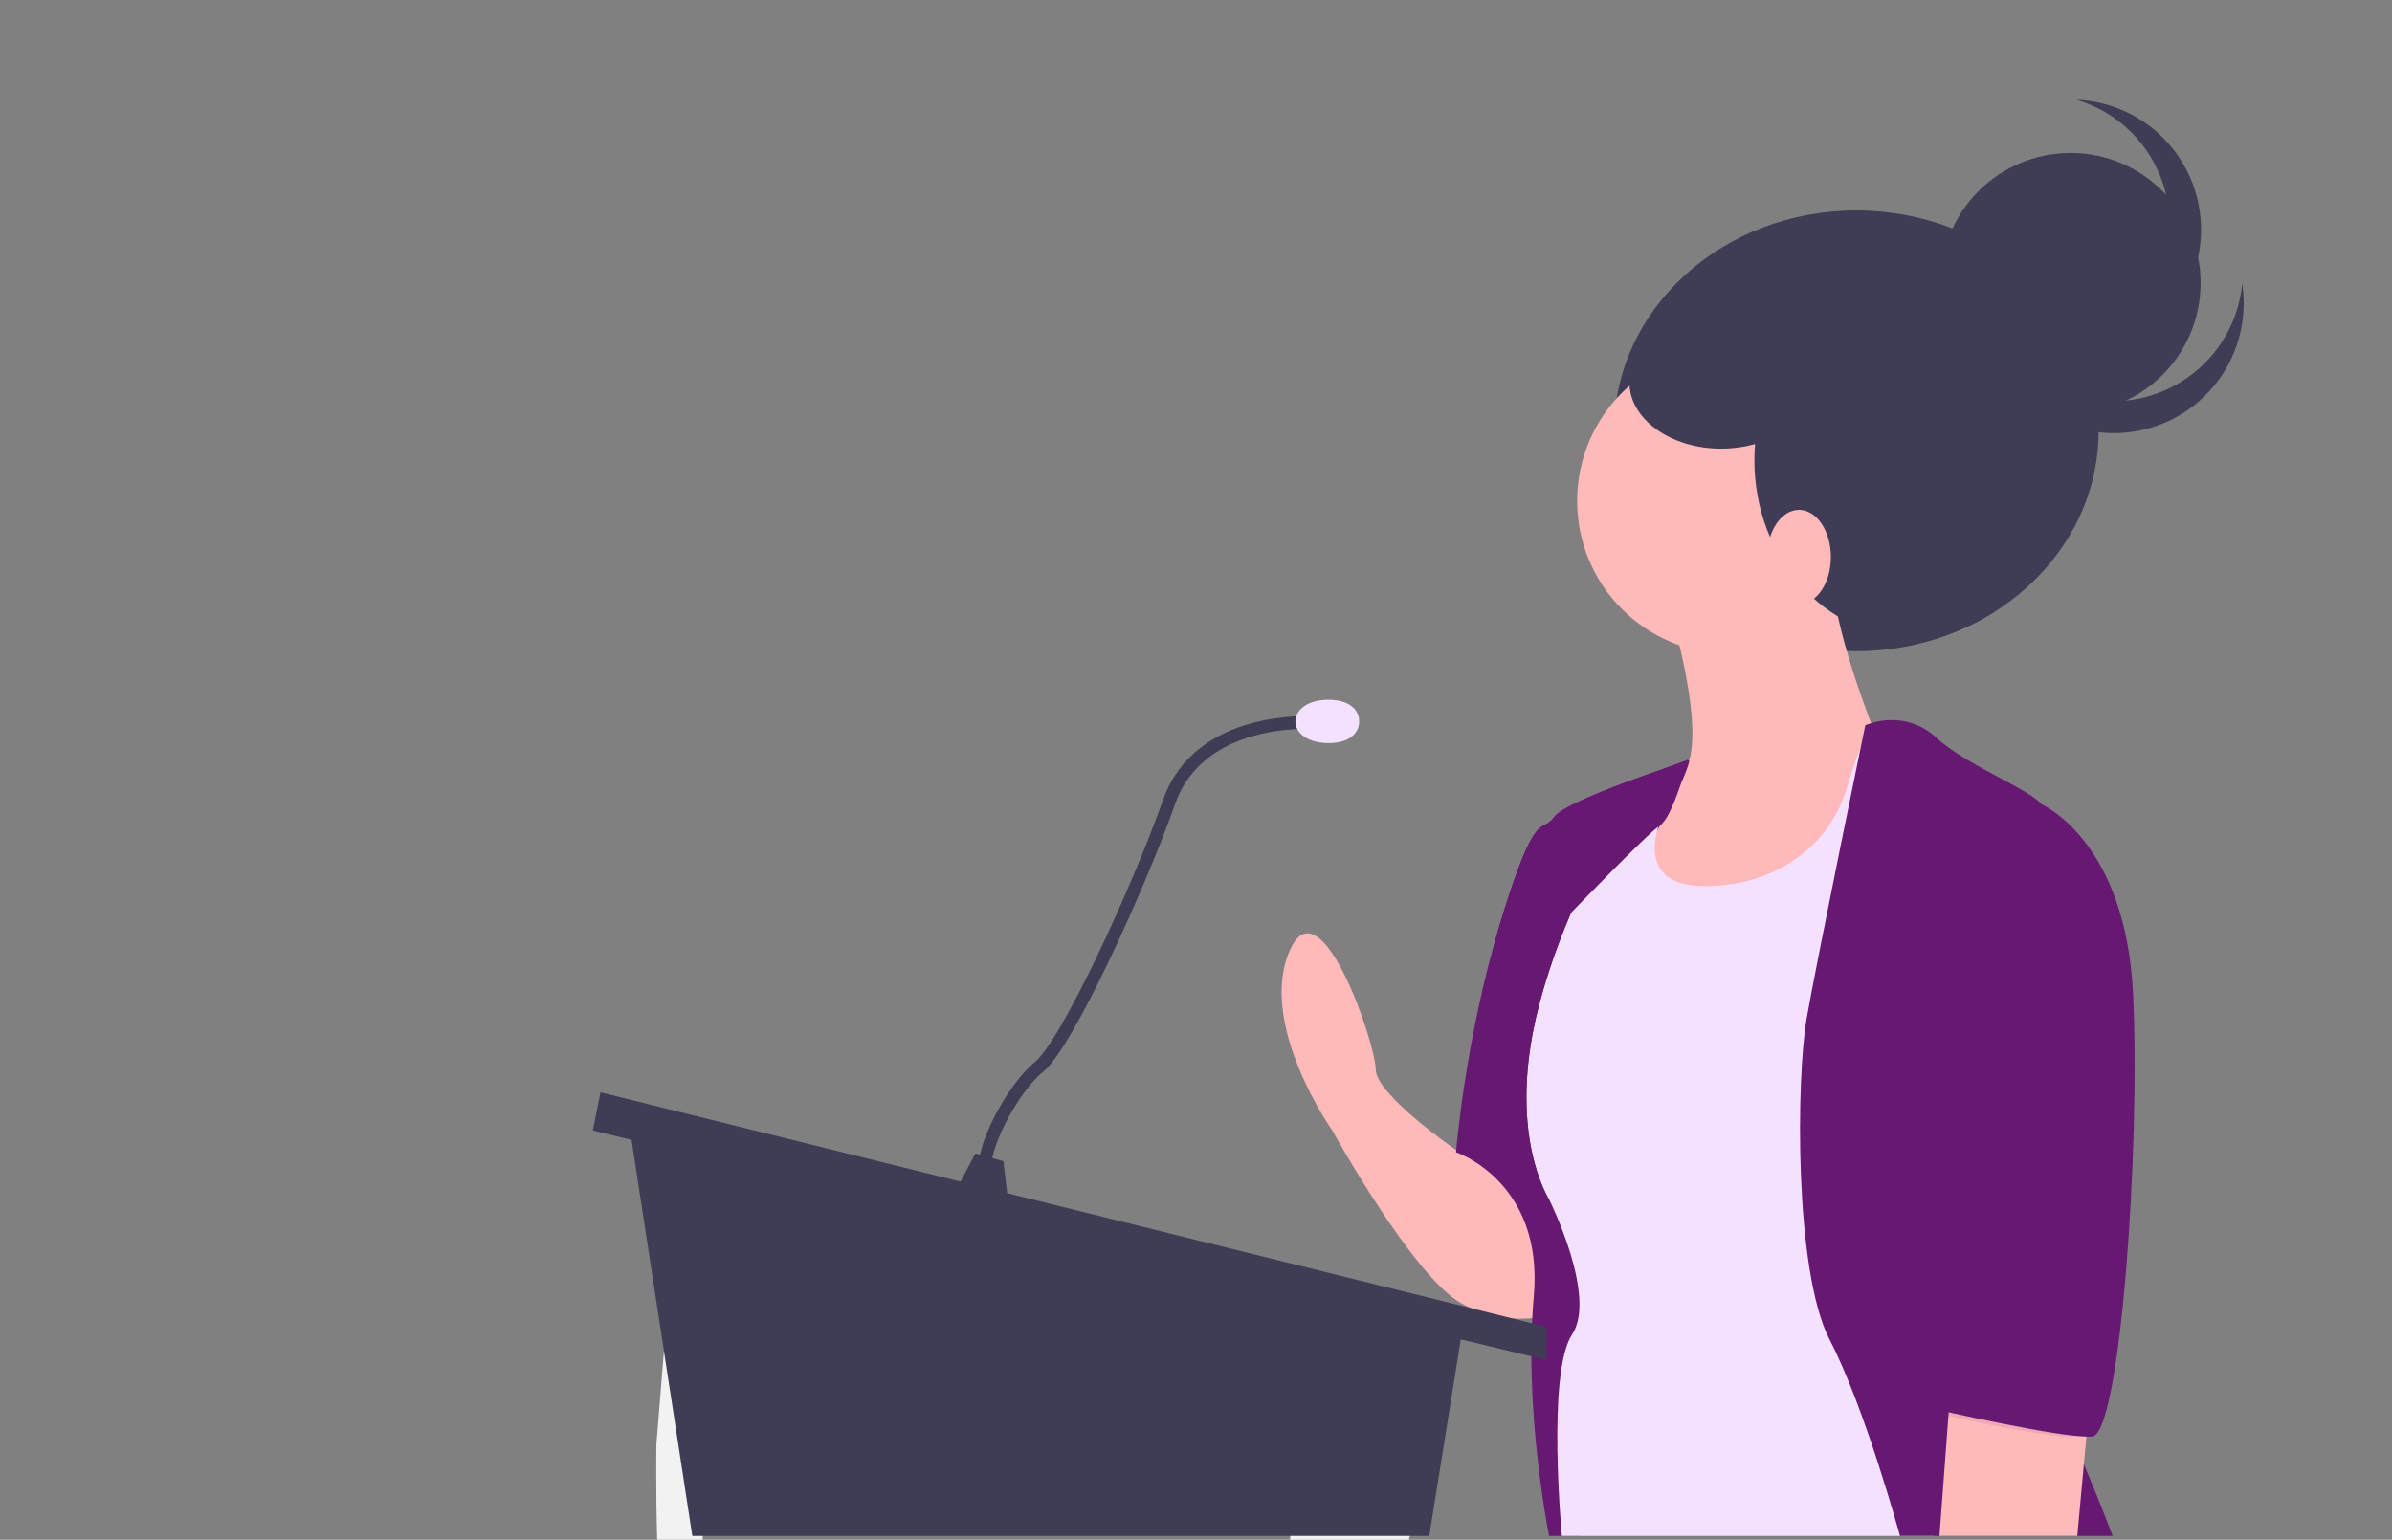 <?xml version="1.0" encoding="UTF-8"?> <svg xmlns="http://www.w3.org/2000/svg" width="556" height="358" viewBox="0 0 556 358" fill="none"><rect x="0" y="0" width="556" height="358" fill="#808080" stroke="none"/> <g clip-path="url(#clip0_1521_13)"> <path d="M152.576 335.866L155.465 299.962L163.719 337.929C163.719 337.929 163.61 347.508 163.336 358H152.762C152.406 346.006 152.576 335.866 152.576 335.866Z" fill="#F2F2F2"></path> <path d="M301.098 348.634C301.911 345.276 302.485 341.866 302.816 338.427L303.971 326.007C304.457 322.605 304.956 319.608 305.458 316.963C309.137 298.101 312.936 297.419 312.936 297.419C313.099 297.544 313.258 297.682 313.421 297.825C313.867 298.231 314.283 298.67 314.664 299.137C320.714 306.826 324.818 326.769 326.974 339.998C328.165 347.306 328.758 352.564 328.758 352.564C328.758 352.564 328.219 354.804 327.483 358H299.878C299.983 354.846 300.391 351.709 301.098 348.634Z" fill="#F2F2F2"></path> <path d="M431.497 151.409C400.399 151.409 375.189 128.468 375.189 100.169C375.189 71.87 400.399 48.929 431.497 48.929C462.595 48.929 487.805 71.87 487.805 100.169C487.805 128.468 462.595 151.409 431.497 151.409Z" fill="#3F3D56"></path> <path d="M338.741 267.611C338.741 267.611 319.775 254.572 319.775 248.644C319.775 242.717 306.735 204.191 299.622 221.379C292.51 238.568 309.698 262.87 309.698 262.87C309.698 262.87 328.665 297.247 339.927 303.174C351.188 309.101 360.672 305.545 360.672 305.545V289.542L349.836 273.505C348.61 271.69 346.957 270.204 345.023 269.176C343.088 268.149 340.932 267.611 338.741 267.611Z" fill="#FFB9B9"></path> <path d="M392.648 176.828C392.648 176.828 364.224 185.816 361.26 189.965C358.297 194.114 357.111 187.001 348.813 214.266C340.515 241.531 338.441 267.907 338.441 267.907C338.441 267.907 358.89 274.723 356.519 301.395C354.148 328.068 360.075 357.111 360.075 357.111H367.475L383.784 306.73L364.224 230.27C364.224 230.27 392.03 183.251 392.648 176.828Z" fill="#661873"></path> <path d="M402.156 152.032C382.515 152.032 366.593 136.11 366.593 116.469C366.593 96.828 382.515 80.906 402.156 80.906C421.797 80.906 437.719 96.828 437.719 116.469C437.719 136.11 421.797 152.032 402.156 152.032Z" fill="#FFB9B9"></path> <path d="M388.527 143.14C388.527 143.14 398.603 176.332 389.712 181.074C380.822 185.816 370.745 207.153 370.745 207.153L386.156 224.342H421.719L437.722 206.561L444.242 176.332L435.351 169.219C435.351 169.219 425.868 145.511 425.868 133.064C425.868 120.617 388.527 143.14 388.527 143.14Z" fill="#FFB9B9"></path> <path d="M385.565 179.889C385.565 179.889 392.677 178.111 388.528 185.224C384.379 192.336 380.23 205.376 395.048 205.969C409.866 206.562 424.684 198.856 429.426 182.853C434.167 166.85 435.946 168.035 437.724 168.628C439.502 169.22 458.469 188.78 458.469 188.78L451.949 225.528L449.578 357.111H363.042C363.042 357.111 359.485 319.177 365.412 310.287C371.34 301.396 360.078 278.873 360.078 278.873C360.078 278.873 350.002 263.462 357.707 233.826C365.412 204.191 382.601 179.889 385.565 179.889Z" fill="#F4E1FF"></path> <path d="M433.577 168.626C433.577 168.626 442.468 164.477 450.173 171.589C457.878 178.702 475.067 184.629 475.067 188.185C475.067 191.742 460.249 293.096 470.325 310.877C480.401 328.659 491.07 357.109 491.07 357.109H441.63C441.63 357.109 433.577 327.473 425.279 311.47C416.981 295.467 417.574 250.421 419.944 236.788C422.315 223.156 433.577 168.626 433.577 168.626Z" fill="#661873"></path> <path d="M485.734 325.697L482.848 357.11H450.813L453.728 317.991L485.734 325.697Z" fill="#FFB9B9"></path> <path d="M339.922 309.102L332.217 357.112H160.922L146.104 260.499L339.922 309.102Z" fill="#3F3D56"></path> <path d="M139.579 253.979L137.801 262.869L359.477 316.214V308.508L139.579 253.979Z" fill="#3F3D56"></path> <path d="M233.236 269.98L234.422 280.056L221.382 278.278L226.717 268.202L233.236 269.98Z" fill="#3F3D56"></path> <path d="M304.953 168.034C304.953 168.034 278.874 166.256 271.761 186.408C264.648 206.561 248.052 242.716 241.533 248.051C235.013 253.385 227.9 267.61 229.086 272.352" stroke="#3F3D56" stroke-width="2.964" stroke-miterlimit="10"></path> <path d="M301.104 167.738C301.104 170.521 304.063 172.776 308.809 172.776C313.556 172.776 315.922 170.521 315.922 167.738C315.922 164.956 313.556 162.7 308.809 162.7C304.063 162.7 301.104 164.956 301.104 167.738Z" fill="#F4E1FF"></path> <path d="M344.961 260.202C344.961 260.202 340.515 241.531 348.813 214.266C357.111 187.001 358.297 194.114 361.26 189.965C364.224 185.816 392.648 176.828 392.648 176.828C392.445 178.939 389.306 185.433 385.183 193.201C385.925 190.401 387.05 187.716 388.525 185.223C392.674 178.111 385.562 179.889 385.562 179.889C382.598 179.889 365.409 204.19 357.704 233.826C349.999 263.462 360.075 278.872 360.075 278.872L344.961 260.202Z" fill="#661873"></path> <path d="M392.383 176.629C392.383 176.629 388.874 189.94 385.887 191.879C382.899 193.818 365.183 212.224 365.183 212.224L367.489 197.374L376.972 183.149L379.495 181.318L392.383 176.629Z" fill="#661873"></path> <path opacity="0.1" d="M471.206 217.527L470.379 187.002C470.379 187.002 489.876 195.3 491.655 230.863C493.433 266.426 488.691 333.403 482.171 333.995C475.651 334.588 444.83 327.475 444.83 327.475C444.83 327.475 440.088 241.532 441.866 230.27C443.645 219.009 471.206 217.527 471.206 217.527Z" fill="#661873"></path> <path d="M469.723 187.002H474.528C474.528 187.002 494.025 195.3 495.803 230.863C497.581 266.426 492.839 333.403 486.32 333.995C479.8 334.588 448.978 327.475 448.978 327.475C448.978 327.475 444.237 241.532 446.015 230.27C447.793 219.009 469.723 187.002 469.723 187.002Z" fill="#661873"></path> <path d="M444.541 148.178C424.245 148.178 407.792 129.735 407.792 106.985C407.792 84.234 424.245 65.791 444.541 65.791C464.836 65.791 481.289 84.234 481.289 106.985C481.289 129.735 464.836 148.178 444.541 148.178Z" fill="#3F3D56"></path> <path d="M418.161 140.473C414.07 140.473 410.752 135.564 410.752 129.508C410.752 123.452 414.07 118.543 418.161 118.543C422.253 118.543 425.57 123.452 425.57 129.508C425.57 135.564 422.253 140.473 418.161 140.473Z" fill="#FFB9B9"></path> <path d="M481.287 96.02C464.592 96.02 451.059 82.487 451.059 65.792C451.059 49.097 464.592 35.563 481.287 35.563C497.982 35.563 511.516 49.097 511.516 65.792C511.516 82.487 497.982 96.02 481.287 96.02Z" fill="#3F3D56"></path> <path d="M477.389 90.007C481.78 92.242 486.651 93.369 491.578 93.29C496.504 93.212 501.337 91.93 505.655 89.557C509.973 87.184 513.645 83.791 516.352 79.674C519.059 75.557 520.719 70.841 521.186 65.936C521.831 70.169 521.57 74.492 520.418 78.618C519.267 82.743 517.252 86.576 514.507 89.864C511.761 93.151 508.349 95.818 504.495 97.687C500.642 99.556 496.435 100.584 492.154 100.704C487.873 100.824 483.615 100.033 479.662 98.383C475.71 96.734 472.153 94.263 469.228 91.134C466.303 88.006 464.076 84.291 462.695 80.237C461.314 76.183 460.811 71.882 461.218 67.618C461.937 72.368 463.779 76.877 466.592 80.771C469.405 84.665 473.106 87.832 477.389 90.007Z" fill="#3F3D56"></path> <path d="M497.876 70.787C500.911 66.906 502.952 62.342 503.82 57.492C504.688 52.642 504.357 47.653 502.857 42.96C501.356 38.267 498.731 34.012 495.209 30.565C491.688 27.119 487.378 24.585 482.654 23.186C486.933 23.364 491.125 24.451 494.953 26.372C498.781 28.294 502.156 31.007 504.856 34.332C507.556 37.656 509.518 41.517 510.613 45.658C511.708 49.798 511.91 54.124 511.207 58.349C510.503 62.574 508.91 66.601 506.532 70.163C504.155 73.725 501.047 76.742 497.416 79.013C493.784 81.283 489.712 82.756 485.468 83.334C481.224 83.911 476.906 83.58 472.8 82.363C477.599 82.568 482.378 81.625 486.74 79.612C491.101 77.598 494.919 74.573 497.876 70.787Z" fill="#3F3D56"></path> <path d="M400.076 104.318C388.292 104.318 378.739 97.419 378.739 88.908C378.739 80.397 388.292 73.497 400.076 73.497C411.861 73.497 421.414 80.397 421.414 88.908C421.414 97.419 411.861 104.318 400.076 104.318Z" fill="#3F3D56"></path> </g> <defs> <clipPath id="clip0_1521_13"> <rect width="555.967" height="358" fill="white" transform="matrix(-1 0 0 1 555.969 0)"></rect> </clipPath> </defs> </svg> 